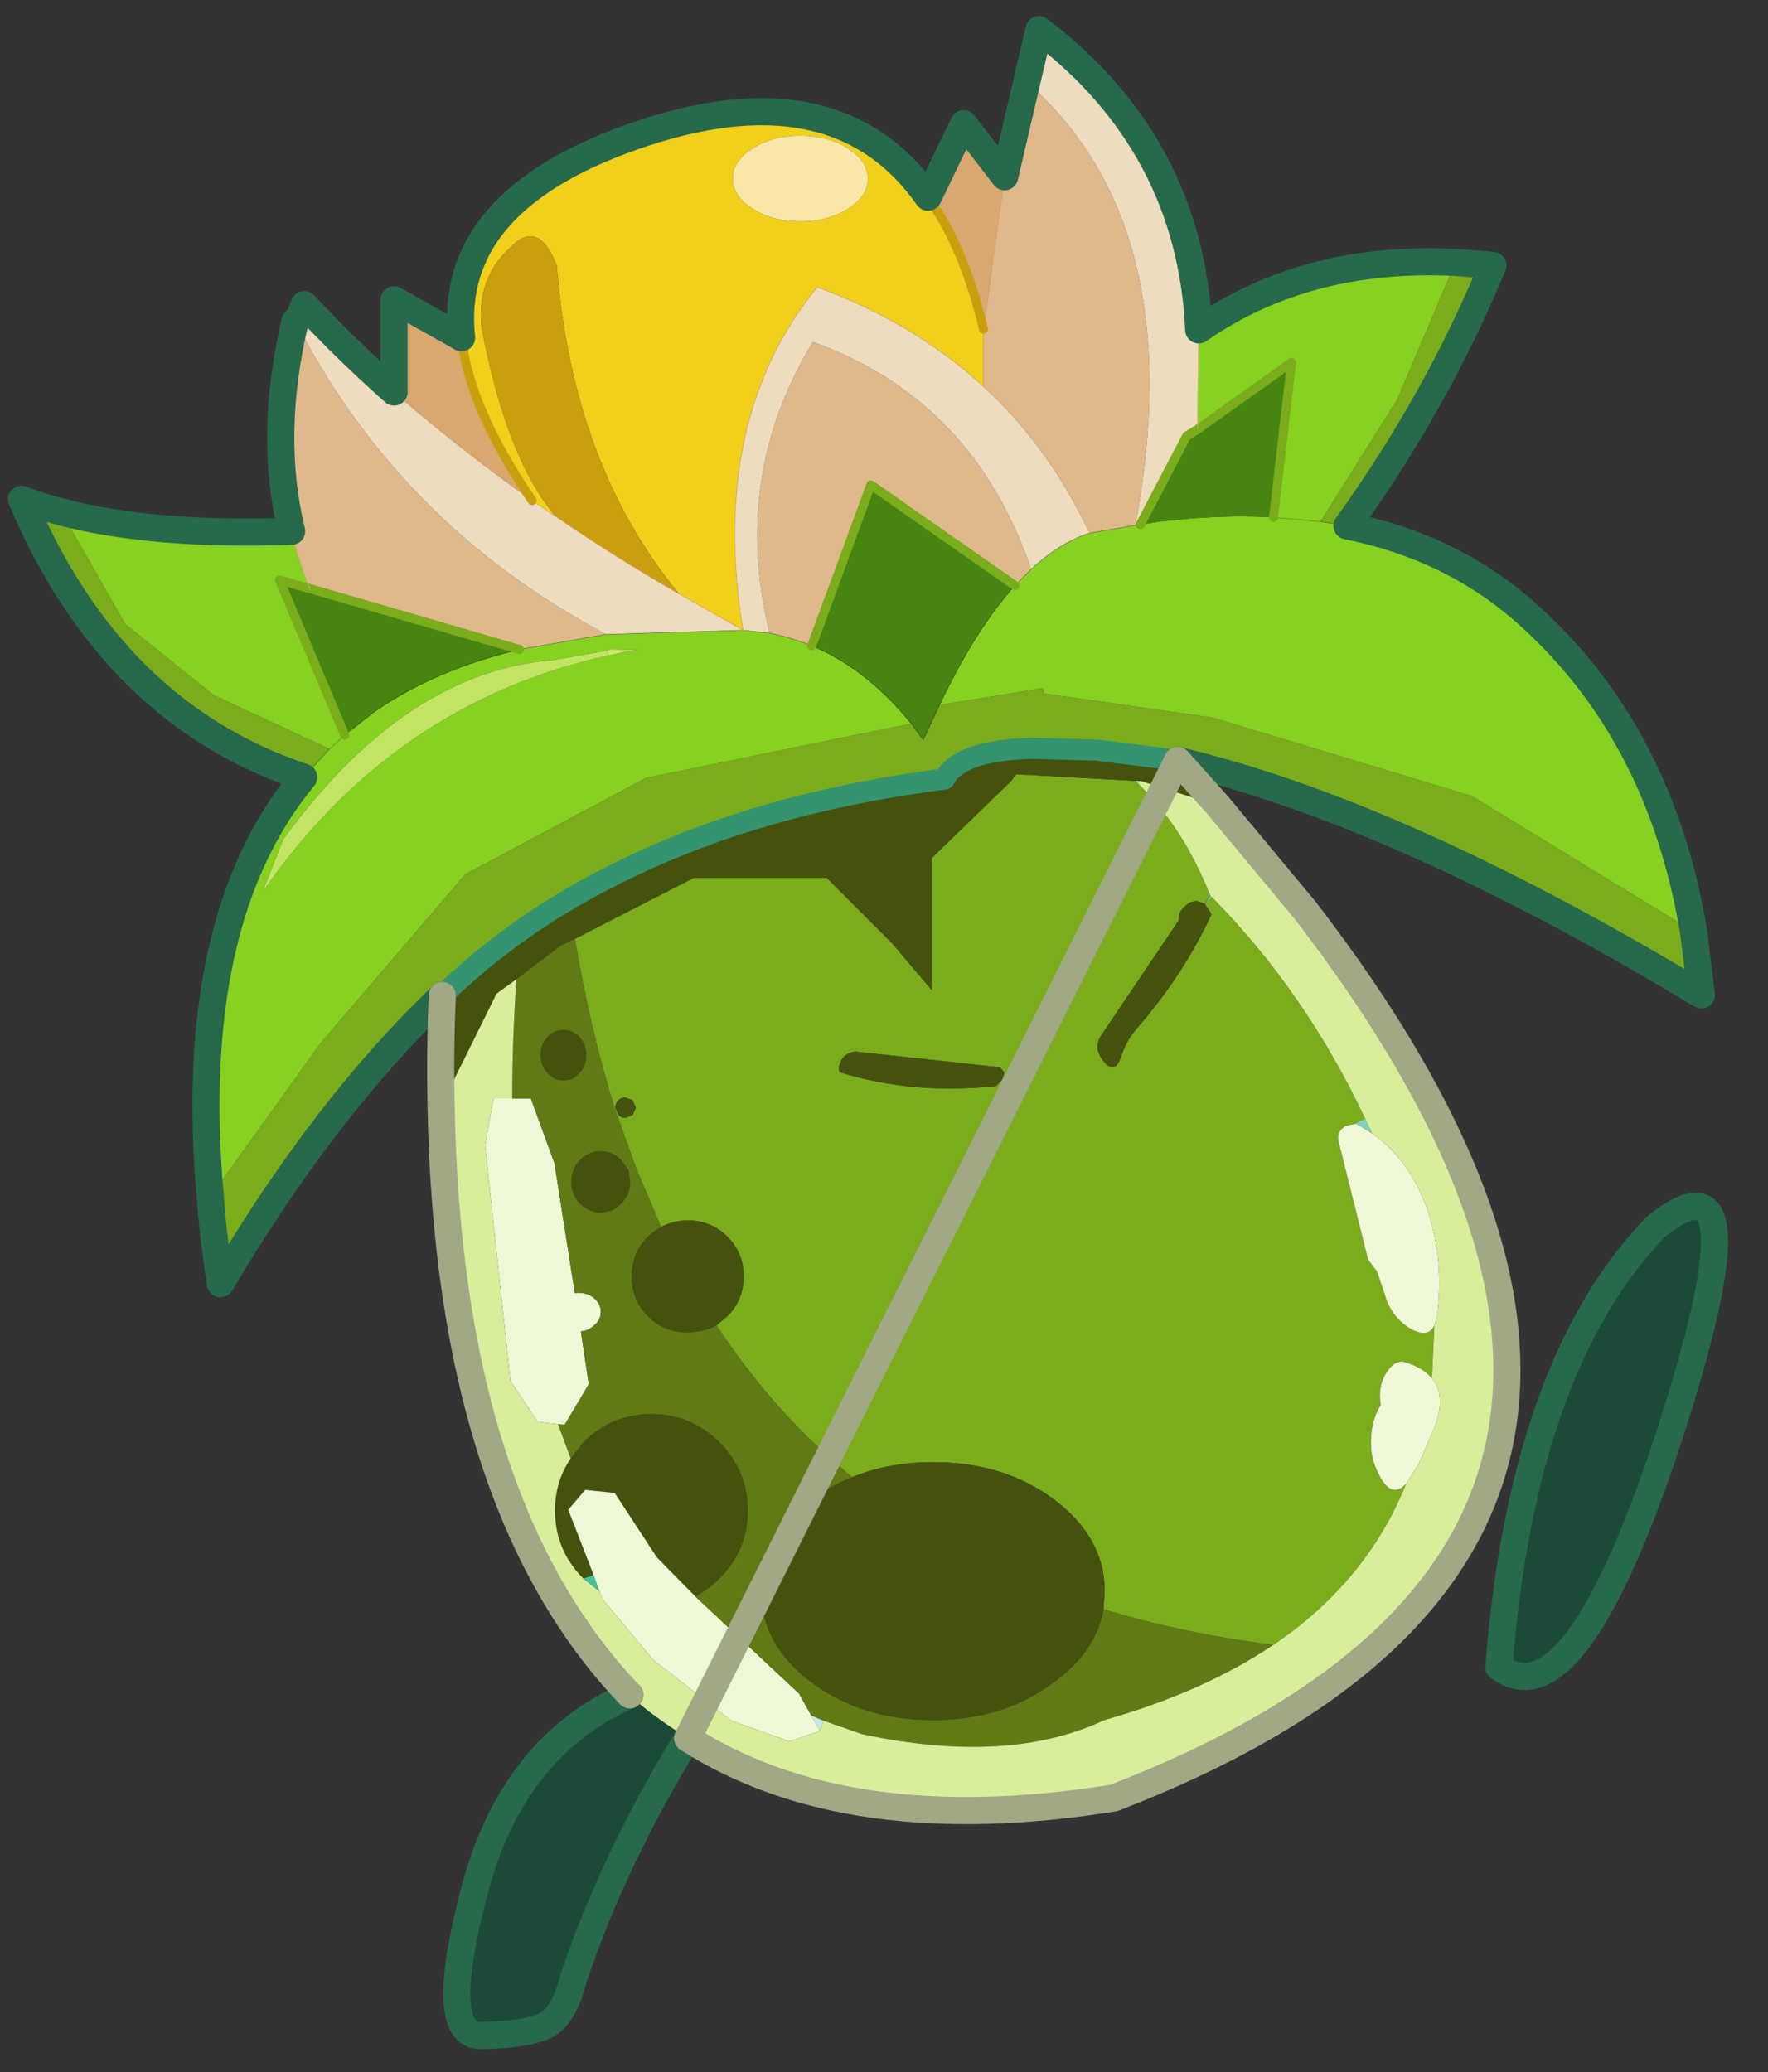 <svg width="99" height="116" xmlns="http://www.w3.org/2000/svg" xmlns:xlink="http://www.w3.org/1999/xlink">
 <rect width="100%" height="100%" fill="#333333" stroke="none"/>
 <defs>
  <g transform="matrix(1,0,0,1,192.55,294) " id="shape0">
   <path id="svg_1" stroke-opacity="0" stroke-linejoin="round" stroke-linecap="round" stroke="#ff00ff" fill="none" d="m187.95,-293.5l0,380l-379.95,0l-0.05,0l0,-380l380,0"/>
   <path id="svg_2" stroke-opacity="0" stroke-linejoin="round" stroke-linecap="round" stroke="#ff00ff" fill="none" d="m187.95,-293.5l-190,190l190,190m-380,-380l190,190l-189.95,190"/>
   <path id="svg_3" stroke-opacity="0" stroke-linejoin="round" stroke-linecap="round" stroke="#ff00ff" fill="none" d="m92.95,-38.4l-189.95,0"/>
  </g>
  <g id="sprite0">
   <use id="svg_4" xlink:href="#shape1" width="100" height="40"/>
  </g>
  <g id="shape1">
   <path id="svg_5" fill-rule="evenodd" fill-opacity="0" fill="#ff00ff" d="m100,40l-100,0l0,-40l100,0l0,40"/>
  </g>
  <g transform="matrix(1,0,0,1,1.1,84.25) " id="sprite1">
   <use id="svg_6" xlink:href="#shape2" width="142.65" transform="matrix(1,0,0,1,-1.1,-84.25) " height="168.55"/>
  </g>
  <g transform="matrix(1,0,0,1,1.1,84.25) " id="shape2">
   <path id="svg_7" fill-rule="evenodd" fill="#7aac1c" d="m118.95,-63.85l3.1,0.25q-4.7,11.35 -12.1,21.6l-2.2,-0.35l6.35,-10.1l4.85,-11.4m19.75,55.5l0.65,5.25q-24.95,-15.05 -43.45,-19.45l-6.65,-0.85l-5.4,-0.15q-6.05,0.15 -7.3,2.55q-16,2.05 -27.9,8.2q-3.85,1.95 -7.3,4.4q-3.45,2.45 -6.45,5.35q-9.75,9.3 -18.4,23.9q-0.6,-3.75 -0.85,-7.2l9.15,-12.75l12,-14l15,-8l22,-4.5l1,1.35l1.35,-2.9l8.6,-1.4l0.05,0.45l14,2l21.5,6.5l18.4,11.25m-115.3,-12.8q-15.9,-5.3 -23.4,-23.05q1.55,0.6 3.3,1.05l5.3,9.3l7.35,5.9l9.6,4.45l-2.15,2.35m22.5,13.4l9.85,-5.05l11.05,0l5.4,5.4l3.3,3.9l0,-10.95l6.6,-6.4l0.4,-0.55l9.9,0.55l0.2,0.2q3.8,3.7 6,9.3l-0.45,0.7l0.6,-0.55q7.75,7.85 12.7,18.35l-0.8,0.4l0,0.05l-0.8,0.15q-0.8,0.5 -0.6,1.3l2.45,9.8l0.3,0.4l0.45,0.6l0.85,2.55q0.65,1.45 1.95,2.2q1.45,0.8 1.95,-0.3l-0.2,4.4q-0.8,-0.95 -2.45,-1.4q-0.6,0 -1.05,0.55q-1.05,1.25 -0.75,3.05q-0.75,1.25 -0.8,2.7q-0.1,1.4 0.4,2.55q1.15,2.75 2.5,1.3q-3.25,8.1 -11,13.35q-7.55,-0.95 -14.1,-2.95l0.1,-1.5q0,-4.45 -4.2,-7.6q-4.15,-3.1 -10.05,-3.1q-3.7,0 -6.7,1.25q-6.5,-5.35 -11.25,-12.6l0.9,-0.75q1.35,-1.35 1.35,-3.3q0,-1.95 -1.35,-3.3q-1.35,-1.35 -3.3,-1.35q-1.2,0 -2.2,0.55l-2.1,-4.95l-1.75,-4.9q-2.05,-6.55 -3.3,-14.05m52.25,-2.9l-0.7,-0.25l-0.6,0.15l-0.35,0.3q-0.55,0.45 -0.5,1.15l-6.4,9.5q-0.65,0.95 -0.05,1.9q1.1,1.7 1.7,-0.2q0.4,-1.2 1.25,-2.2q3.8,-4.35 6.2,-9.45l-0.05,-0.15l-0.5,-0.75m-16.65,13.95l-0.35,-0.4l-11.95,-1.3q-1.15,0.1 -1.4,1.3q-0.05,0.35 0.2,0.45q6.05,1.85 12.85,1.1l0.1,-0.1l0.4,-0.45l0.15,-0.45l0,-0.15m-30.8,3.55l0.25,-0.6l-0.25,-0.6l-0.6,-0.25q-0.35,0 -0.6,0.25q-0.25,0.25 -0.25,0.6l0.25,0.6q0.25,0.25 0.6,0.25l0.6,-0.25"/>
   <path id="svg_8" fill-rule="evenodd" fill="#87d121" d="m97.65,-58.25q8.9,-6.2 21.3,-5.6l-4.85,11.4l-6.35,10.1l-3.9,-0.35l3.9,0.35l2.2,0.35q8.75,1.75 14.95,7.3q11.05,9.85 13.8,26.35l-18.4,-11.25l-21.5,-6.5l-14,-2l-0.05,-0.45l-8.6,1.4q3,-6.3 6.25,-9.9l1.35,-1.35q2.35,-2.2 4.85,-3l3.8,-0.65l0.4,-0.05l1.6,-0.25l2.5,-0.25q3.65,-0.3 6.95,-0.1l1.5,-12.85l-7.8,5.55l0.1,-8.25m-82,71.9q-2.05,-22.95 7.75,-34.8l2.15,-2.35l-9.6,-4.45l-7.35,-5.9l-5.3,-9.3q7.6,2 19.1,1.6q0.55,2.35 1.5,4.75l-2.5,-0.7l5.4,12.85l-1.25,1.15l1.25,-1.15l2.5,-1.95q4.95,-3.45 12,-5.15l7.2,-1.25l11.35,-0.35l2.2,0.25q1.8,0.35 3.5,1.05q4,1.65 7.4,5.45l0.85,1l-22,4.5l-15,8l-12,14l-9.15,12.75m32.9,-45.3l-4.55,0.8q-12.15,0.95 -22.3,14.85l-1.7,4.35q10.85,-15.65 28.65,-19.6l1.4,-0.3l1,-0.15l-2.15,-0.05l-0.35,0.1"/>
   <path id="svg_9" fill-rule="evenodd" fill="#468512" d="m26.8,-24.65l-5.4,-12.85l2.5,0.7l17.4,5.05q-7.05,1.7 -12,5.15l-2.5,1.95m38.75,-7.4l4.9,-13.35l11.95,8.35q-3.25,3.6 -6.25,9.9l-1.35,2.9l-1,-1.35l-0.85,-1q-3.4,-3.8 -7.4,-5.45m32,-17.95l7.8,-5.55l-1.5,12.85q-3.3,-0.2 -6.95,0.1l-2.5,0.25l-1.6,0.25l3.85,-7.35l0.9,-0.55"/>
   <path id="svg_10" fill-rule="evenodd" fill="#f0d01a" d="m59,-70.8q0,1.45 1.65,2.5q1.65,1.05 3.95,1.05q2.3,0 3.95,-1.05q1.65,-1.05 1.65,-2.5q0,-1.45 -1.65,-2.5q-1.65,-1.05 -3.95,-1.05q-2.3,0 -3.95,1.05q-1.65,1.05 -1.65,2.5m-4.45,34.45q-8.85,-10.7 -10.15,-27.2q-1.5,-4 -3.9,-1.5q-2.75,2.55 -2.35,6.55q2.1,11.05 6.2,15.75l-2,-1.35q-5.2,-7.6 -5.85,-13.5q-1.2,-11.25 14.15,-16.65q16.85,-5.95 24.55,5q3,4.2 4.6,10.95l0,4.75q-5.75,-5.3 -13.8,-8.25q-9,11.05 -6.15,28.45l-5.3,-3"/>
   <path id="svg_11" fill-rule="evenodd" fill="#f9e7aa" d="m59,-70.8q0,-1.45 1.65,-2.5q1.65,-1.05 3.95,-1.05q2.3,0 3.95,1.05q1.65,1.05 1.65,2.5q0,1.45 -1.65,2.5q-1.65,1.05 -3.95,1.05q-2.3,0 -3.95,-1.05q-1.65,-1.05 -1.65,-2.5"/>
   <path id="svg_12" fill-rule="evenodd" fill="#dfb98c" d="m79.8,-53.55l0,-4.75l1.75,-12.65l1.85,-7.85q13.6,11.95 9,36.75l-3.8,0.65q-3.35,-7.15 -8.8,-12.15m-57.4,12q-1.95,-8 0.3,-17.45q8.65,16.9 25.8,26l-7.2,1.25l-17.4,-5.05q-0.95,-2.4 -1.5,-4.75m43.15,9.5q-1.7,-0.7 -3.5,-1.05q-3.2,-13 3.6,-24.15q13.3,4.8 18.1,18.85l-1.35,1.35l-11.95,-8.35l-4.9,13.35"/>
   <path id="svg_13" fill-rule="evenodd" fill="#ca9f0f" d="m44.35,-42.75q-4.1,-4.7 -6.2,-15.75q-0.4,-4 2.35,-6.55q2.4,-2.5 3.9,1.5q1.3,16.5 10.15,27.2q-5.4,-3.1 -10.2,-6.4"/>
   <path id="svg_14" fill-rule="evenodd" fill="#eedcbf" d="m44.35,-42.75q4.8,3.3 10.2,6.4l5.3,3q-2.85,-17.4 6.15,-28.45q8.05,2.95 13.8,8.25q5.45,5 8.8,12.15q-2.5,0.8 -4.85,3q-4.8,-14.05 -18.1,-18.85q-6.8,11.15 -3.6,24.15l-2.2,-0.25l-11.35,0.35q-17.15,-9.1 -25.8,-26q0.2,0.15 0.75,-1.35q3.45,3.7 7.45,7.25q5.25,4.6 11.45,9l2,1.35m39.05,-36.05l1,-4.35q12.55,9.55 13.25,24.9l-0.1,8.25l-0.9,0.55l-3.85,7.35l-0.4,0.05q4.6,-24.8 -9,-36.75"/>
   <path id="svg_15" fill-rule="evenodd" fill="#d8a870" d="m79.8,-58.3q-1.6,-6.75 -4.6,-10.95l2.95,-6.1l3.4,4.4l-1.75,12.65m-43.3,0.7q0.65,5.9 5.85,13.5q-6.2,-4.4 -11.45,-9l0,-7.65l5.6,3.15"/>
   <path id="svg_16" fill-rule="evenodd" fill="#49c09c" d="m46.4,24.8l-0.25,0l0.25,0m0.2,20.5l0.85,-0.3l0.5,1.4l-1.35,-1.1"/>
   <path id="svg_17" fill-rule="evenodd" fill="#7cd1b7" d="m98.6,-11.35l0.15,0.15l-0.6,0.55l0.45,-0.7m12.85,18.5l0.6,1.25l-1.4,-0.85l0.8,-0.4"/>
   <path id="svg_18" fill-rule="evenodd" fill="#c2ebe4" d="m92.4,-20.85l0.4,0l-0.2,0.2l-0.2,-0.2m-26.9,77.5l1.05,0.45l-0.35,0.85l-0.7,-1.3"/>
   <path id="svg_19" fill-rule="evenodd" fill="#cfe772" d="m48.65,-31.25l-0.1,-0.4l0.35,-0.1l2.15,0.05l-1,0.15l-1.4,0.3"/>
   <path id="svg_20" fill-rule="evenodd" fill="#c1e463" d="m48.65,-31.25q-17.8,3.95 -28.65,19.6l1.7,-4.35q10.15,-13.9 22.3,-14.85l4.55,-0.8l0.1,0.4"/>
   <path id="svg_21" fill-rule="evenodd" fill="#1b4b38" d="m55.25,58.55q-6.15,10.05 -9.45,19.85q-0.8,3.25 -2.4,4q-1.65,0.75 -5.3,0.8q-3.7,0.05 -0.55,-11.95q3.15,-12.05 12.9,-16.3q1.35,1.4 4.8,3.6m80.3,-42.4q9.1,-7.4 1.25,16.95q-7.9,24.3 -14.25,19.55q1.95,-25.05 13,-36.5"/>
   <path id="svg_22" fill-rule="evenodd" fill="#45520e" d="m95.9,-22.55l3.35,3.75l-6.45,-2.05l-0.4,0l-9.9,-0.55l-0.4,0.55l-6.6,6.4l0,10.95l-3.3,-3.9l-5.4,-5.4l-11.05,0l-9.85,5.05l-1.15,0.55l-3.7,2.8l-1.65,1.2l-4.6,9.3q-0.1,-4.45 0.1,-9.15q3,-2.9 6.45,-5.35q3.45,-2.45 7.3,-4.4q11.9,-6.15 27.9,-8.2q1.25,-2.4 7.3,-2.55l5.4,0.15l6.65,0.85m-50.35,57.9l1.05,-1.35q2.35,-2.35 5.65,-2.35q3.3,0 5.65,2.35q2.35,2.35 2.35,5.65q0,3.3 -2.35,5.65q-0.9,0.9 -2,1.5l-3.2,-3.25l-3.5,-5.35l-2.45,-0.25l-1.4,1.65l2.1,5.4l-0.85,0.3q-2.35,-2.35 -2.35,-5.65q0,-2.4 1.3,-4.3m44.2,12.5q-0.6,3.5 -4.1,6.05q-4.15,3.15 -10.05,3.15q-5.9,0 -10.1,-3.15q-4.15,-3.1 -4.15,-7.55q0,-4.45 4.15,-7.6q1.55,-1.15 3.4,-1.85q3,-1.25 6.7,-1.25q5.9,0 10.05,3.1q4.2,3.15 4.2,7.6l-0.1,1.5m-32.1,-23.55q-1.1,0.6 -2.4,0.6q-1.95,0 -3.3,-1.35q-1.35,-1.35 -1.35,-3.3q0,-1.95 1.35,-3.3q0.5,-0.5 1.1,-0.8q1,-0.55 2.2,-0.55q1.95,0 3.3,1.35q1.35,1.35 1.35,3.3q0,1.95 -1.35,3.3l-0.9,0.75m40.5,-34.95l0.5,0.75l0.05,0.15q-2.4,5.1 -6.2,9.45q-0.85,1 -1.25,2.2q-0.6,1.9 -1.7,0.2q-0.6,-0.95 0.05,-1.9l6.4,-9.5q-0.05,-0.7 0.5,-1.15l0.35,-0.3l0.6,-0.15l0.7,0.25m-16.65,13.95l0,0.15l-0.15,0.45l-0.4,0.45l-0.1,0.1q-6.8,0.75 -12.85,-1.1q-0.25,-0.1 -0.2,-0.45q0.25,-1.2 1.4,-1.3l11.95,1.3l0.35,0.4m-30.8,3.55l-0.6,0.25q-0.35,0 -0.6,-0.25l-0.25,-0.6q0,-0.35 0.25,-0.6q0.25,-0.25 0.6,-0.25l0.6,0.25l0.25,0.6l-0.25,0.6m-4.4,-3.5q-0.55,0.65 -1.35,0.65q-0.8,0 -1.35,-0.65q-0.55,-0.6 -0.55,-1.45q0,-0.85 0.55,-1.5q0.55,-0.6 1.35,-0.6q0.8,0 1.35,0.6q0.55,0.65 0.55,1.5q0,0.85 -0.55,1.45m4.05,8.1l0.15,0.95q0,1.05 -0.75,1.8q-0.7,0.75 -1.7,0.75q-1,0 -1.75,-0.75q-0.7,-0.75 -0.7,-1.8q0,-1.05 0.7,-1.8q0.75,-0.75 1.75,-0.75q1,0 1.7,0.75l0.6,0.85"/>
   <path id="svg_23" fill-rule="evenodd" fill="#eff8d6" d="m40.7,5.5l1.55,0l1.95,5.35l1.7,10.8l0.25,-0.05q0.8,0 1.35,0.45q0.55,0.5 0.55,1.15q0,0.65 -0.55,1.1q-0.45,0.45 -1.1,0.5l0.65,4.4l-2,3.35l-0.55,-0.05l-1.7,-0.2l-2.25,-3.4l-2.1,-19.55l0.7,-3.85l1.55,0m15.2,41.3l8.6,8.05l1,1.8l0.7,1.3l-2.5,0.85l-4.8,-1.7l-6.5,-5.05l-4.25,-5.1l-0.2,-0.55l-0.5,-1.4l-2.1,-5.4l1.4,-1.65l2.45,0.25l3.5,5.35l3.2,3.25m56.15,-38.4q3.65,2.6 4.95,7.6q0.95,3.7 0.4,7.65l-0.2,0.65q-0.5,1.1 -1.95,0.3q-1.3,-0.75 -1.95,-2.2l-0.85,-2.55l-0.45,-0.6l-0.3,-0.4l-2.45,-9.8q-0.2,-0.8 0.6,-1.3l0.8,-0.15l0,-0.05l1.4,0.85m4.95,20.3q1.3,1.55 0.05,4.45l-1.15,2.65l-1.05,1.65q-1.35,1.45 -2.5,-1.3q-0.5,-1.15 -0.4,-2.55q0.05,-1.45 0.8,-2.7q-0.3,-1.8 0.75,-3.05q0.45,-0.55 1.05,-0.55q1.65,0.45 2.45,1.4m-70.6,-3.9l-0.25,0l0.25,0"/>
   <path id="svg_24" fill-rule="evenodd" fill="#607b15" d="m41.05,-4.4l3.7,-2.8l1.15,-0.55q1.25,7.5 3.3,14.05l1.75,4.9l2.1,4.95q-0.6,0.3 -1.1,0.8q-1.35,1.35 -1.35,3.3q0,1.95 1.35,3.3q1.35,1.35 3.3,1.35q1.3,0 2.4,-0.6q4.75,7.25 11.25,12.6q-1.85,0.7 -3.4,1.85q-4.15,3.15 -4.15,7.6q0,4.45 4.15,7.55q4.2,3.15 10.1,3.15q5.9,0 10.05,-3.15q3.5,-2.55 4.1,-6.05q6.55,2 14.1,2.95q-5.8,3.9 -14.05,6.25q-8,3.75 -20.1,1.15l-3.15,-1.1l-1.05,-0.45l-1,-1.8l-8.6,-8.05q1.1,-0.6 2,-1.5q2.35,-2.35 2.35,-5.65q0,-3.3 -2.35,-5.65q-2.35,-2.35 -5.65,-2.35q-3.3,0 -5.65,2.35l-1.05,1.35l-1.05,-2.85l0.55,0.05l2,-3.35l-0.65,-4.4q0.65,-0.05 1.1,-0.5q0.55,-0.45 0.55,-1.1q0,-0.65 -0.55,-1.15q-0.55,-0.45 -1.35,-0.45l-0.25,0.05l-1.7,-10.8l-1.95,-5.35l-1.55,0q0,-4.75 0.35,-9.9m9.3,15.85l-0.6,-0.85q-0.7,-0.75 -1.7,-0.75q-1,0 -1.75,0.75q-0.7,0.75 -0.7,1.8q0,1.05 0.7,1.8q0.75,0.75 1.75,0.75q1,0 1.7,-0.75q0.75,-0.75 0.75,-1.8l-0.15,-0.95m-4.05,-8.1q0.55,-0.6 0.55,-1.45q0,-0.85 -0.55,-1.5q-0.55,-0.6 -1.35,-0.6q-0.8,0 -1.35,0.6q-0.55,0.65 -0.55,1.5q0,0.85 0.55,1.45q0.55,0.65 1.35,0.65q0.8,0 1.35,-0.65"/>
   <path id="svg_25" fill-rule="evenodd" fill="#d8ee9b" d="m99.25,-18.8l7.2,8.65q40.15,52.05 -15.85,73.65q-22.05,3.55 -35.35,-4.95q-3.45,-2.2 -4.8,-3.6q-15.05,-15.75 -15.65,-48.85l4.6,-9.3l1.65,-1.2q-0.35,5.15 -0.35,9.9l-1.55,0l-0.7,3.85l2.1,19.55l2.25,3.4l1.7,0.2l1.05,2.85q-1.3,1.9 -1.3,4.3q0,3.3 2.35,5.65l1.35,1.1l0.2,0.55l4.25,5.1l6.5,5.05l4.8,1.7l2.5,-0.85l0.35,-0.85l3.15,1.1q12.1,2.6 20.1,-1.15q8.25,-2.35 14.05,-6.25q7.75,-5.25 11,-13.35l1.05,-1.65l1.15,-2.65q1.25,-2.9 -0.05,-4.45l0.2,-4.4l0.2,-0.65q0.55,-3.95 -0.4,-7.65q-1.3,-5 -4.95,-7.6l-0.6,-1.25q-4.95,-10.5 -12.7,-18.35l-0.15,-0.15q-2.2,-5.6 -6,-9.3l0.2,-0.2l6.45,2.05"/>
   <path id="svg_26" stroke-width="0.05" stroke-opacity="0.302" stroke-linejoin="round" stroke-linecap="round" stroke="#000000" fill="none" d="m97.65,-58.25q8.9,-6.2 21.3,-5.6l3.1,0.25q-4.7,11.35 -12.1,21.6q8.75,1.75 14.95,7.3q11.05,9.85 13.8,26.35l0.65,5.25q-24.95,-15.05 -43.45,-19.45l3.35,3.75m-44,77.35q-6.15,10.05 -9.45,19.85q-0.8,3.25 -2.4,4q-1.65,0.75 -5.3,0.8q-3.7,0.05 -0.55,-11.95q3.15,-12.05 12.9,-16.3q1.35,1.4 4.8,3.6m-20.45,-52.45q-0.1,-4.45 0.1,-9.15q-9.75,9.3 -18.4,23.9q-0.6,-3.75 -0.85,-7.2q-2.05,-22.95 7.75,-34.8q-15.9,-5.3 -23.4,-23.05q1.55,0.6 3.3,1.05q7.6,2 19.1,1.6m18.9,9.8l7.2,-1.25m-25.1,11.85l2.15,-2.35l1.25,-1.15l2.5,-1.95q4.95,-3.45 12,-5.15m20.75,-1.35q1.8,0.35 3.5,1.05q4,1.65 7.4,5.45l0.85,1l1,1.35l1.35,-2.9q3,-6.3 6.25,-9.9l1.35,-1.35m-21.7,5.3l-2.2,-0.25l-11.35,0.35m55.35,-9.7l3.9,0.35l2.2,0.35m-17.15,-0.1l-0.4,0.05l-3.8,0.65q-2.5,0.8 -4.85,3m14.4,27.75l0.45,-0.7m36.95,27.5q-11.05,11.45 -13,36.5q6.35,4.75 14.25,-19.55q7.85,-24.35 -1.25,-16.95"/>
   <path id="svg_27" stroke-width="0.75" stroke-linejoin="round" stroke-linecap="round" stroke="#7aac1c" fill="none" d="m26.8,-24.65l-5.4,-12.85l2.5,0.7l17.4,5.05m24.25,-0.3l4.9,-13.35l11.95,8.35m15.15,-12.95l7.8,-5.55l-1.5,12.85m-6.3,-7.3l-0.9,0.55l-3.85,7.35"/>
   <path id="svg_28" stroke-width="0.05" stroke-linejoin="round" stroke-linecap="round" stroke="#d8a870" fill="none" d="m44.35,-42.75q4.8,3.3 10.2,6.4l5.3,3q-2.85,-17.4 6.15,-28.45q8.05,2.95 13.8,8.25l0,-4.75l1.75,-12.65l1.85,-7.85l1,-4.35q12.55,9.55 13.25,24.9l-0.1,8.25m-55.2,5.9l2,1.35m30.85,-26.5l2.95,-6.1l3.4,4.4m-59.15,29.4q-1.95,-8 0.3,-17.45q0.2,0.15 0.75,-1.35q3.45,3.7 7.45,7.25l0,-7.65l5.6,3.15m-12.6,20.8q-0.95,-2.4 -1.5,-4.75m8.5,-11.55q5.25,4.6 11.45,9m46.25,2.7q-3.35,-7.15 -8.8,-12.15"/>
   <path id="svg_29" stroke-width="0.75" stroke-linejoin="round" stroke-linecap="round" stroke="#ca9f0f" fill="none" d="m79.8,-58.3q-1.6,-6.75 -4.6,-10.95q-7.7,-10.95 -24.55,-5q-15.35,5.4 -14.15,16.65q0.65,5.9 5.85,13.5"/>
   <path id="svg_30" stroke-width="1.75" stroke-linejoin="round" stroke-linecap="round" stroke="#349470" fill="none" d="m95.9,-22.55l-6.65,-0.85l-5.4,-0.15q-6.05,0.15 -7.3,2.55q-16,2.05 -27.9,8.2q-3.85,1.95 -7.3,4.4q-3.45,2.45 -6.45,5.35"/>
   <path id="svg_31" stroke-width="0.05" stroke-linejoin="round" stroke-linecap="round" stroke="#e63737" fill="none" d="m99.25,-18.8l7.2,8.65q40.15,52.05 -15.85,73.65q-22.05,3.55 -35.35,-4.95m-4.8,-3.6q-15.05,-15.75 -15.65,-48.85"/>
   <path id="svg_32" stroke-width="2.25" stroke-linejoin="round" stroke-linecap="round" stroke="#27694b" fill="none" d="m95.9,-22.55q18.5,4.4 43.45,19.45l-0.65,-5.25q-2.75,-16.5 -13.8,-26.35q-6.2,-5.55 -14.95,-7.3q7.4,-10.25 12.1,-21.6l-3.1,-0.25q-12.4,-0.6 -21.3,5.6q-0.7,-15.35 -13.25,-24.9l-2.85,12.2l-3.4,-4.4l-2.95,6.1q-7.7,-10.95 -24.55,-5q-15.35,5.4 -14.15,16.65l-5.6,-3.15l0,7.65q-4,-3.55 -7.45,-7.25q-0.55,1.5 -0.75,1.35q-2.25,9.45 -0.3,17.45q-11.5,0.4 -19.1,-1.6q-1.75,-0.45 -3.3,-1.05q7.5,17.75 23.4,23.05q-9.8,11.85 -7.75,34.8q0.25,3.45 0.85,7.2q8.65,-14.6 18.4,-23.9m15.55,58q-9.75,4.25 -12.9,16.3q-3.15,12 0.55,11.95q3.65,-0.05 5.3,-0.8q1.6,-0.75 2.4,-4q3.3,-9.8 9.45,-19.85m80.3,-42.4q-11.05,11.45 -13,36.5q6.35,4.75 14.25,-19.55q7.85,-24.35 -1.25,-16.95"/>
   <path id="svg_33" stroke-width="2.25" stroke-linejoin="round" stroke-linecap="round" stroke="#a1a886" fill="none" d="m34.9,-3.05q-0.2,4.7 -0.1,9.15q0.6,33.1 15.65,48.85m4.8,3.6q13.3,8.5 35.35,4.95q56,-21.6 15.85,-73.65l-7.2,-8.65l-3.35,-3.75l-40.65,81.1z"/>
  </g>
 </defs>
 <g>
  <title>background</title>
  <rect fill="none" id="canvas_background" height="118" width="101" y="-1" x="-1"/>
 </g>
 <g>
  <title>Layer 1</title>
  <g id="svg_34">
   <use x="59.686" y="160.682" id="svg_35" xlink:href="#shape0" width="381" transform="matrix(1,0,0,1,-192.55,-294) " height="381"/>
   <use x="46.24" y="124.482" xlink:href="#sprite0" width="100" transform="matrix(1.291,0,0,1.291,-71.5,-142.65) " id="_mcMask" height="40"/>
   <use x="88.385" y="237.941" id="svg_36" xlink:href="#sprite1" width="142.65" transform="matrix(0.675,0,0,0.675,-59.193,-159.693) " height="168.55"/>
  </g>
 </g>
</svg>